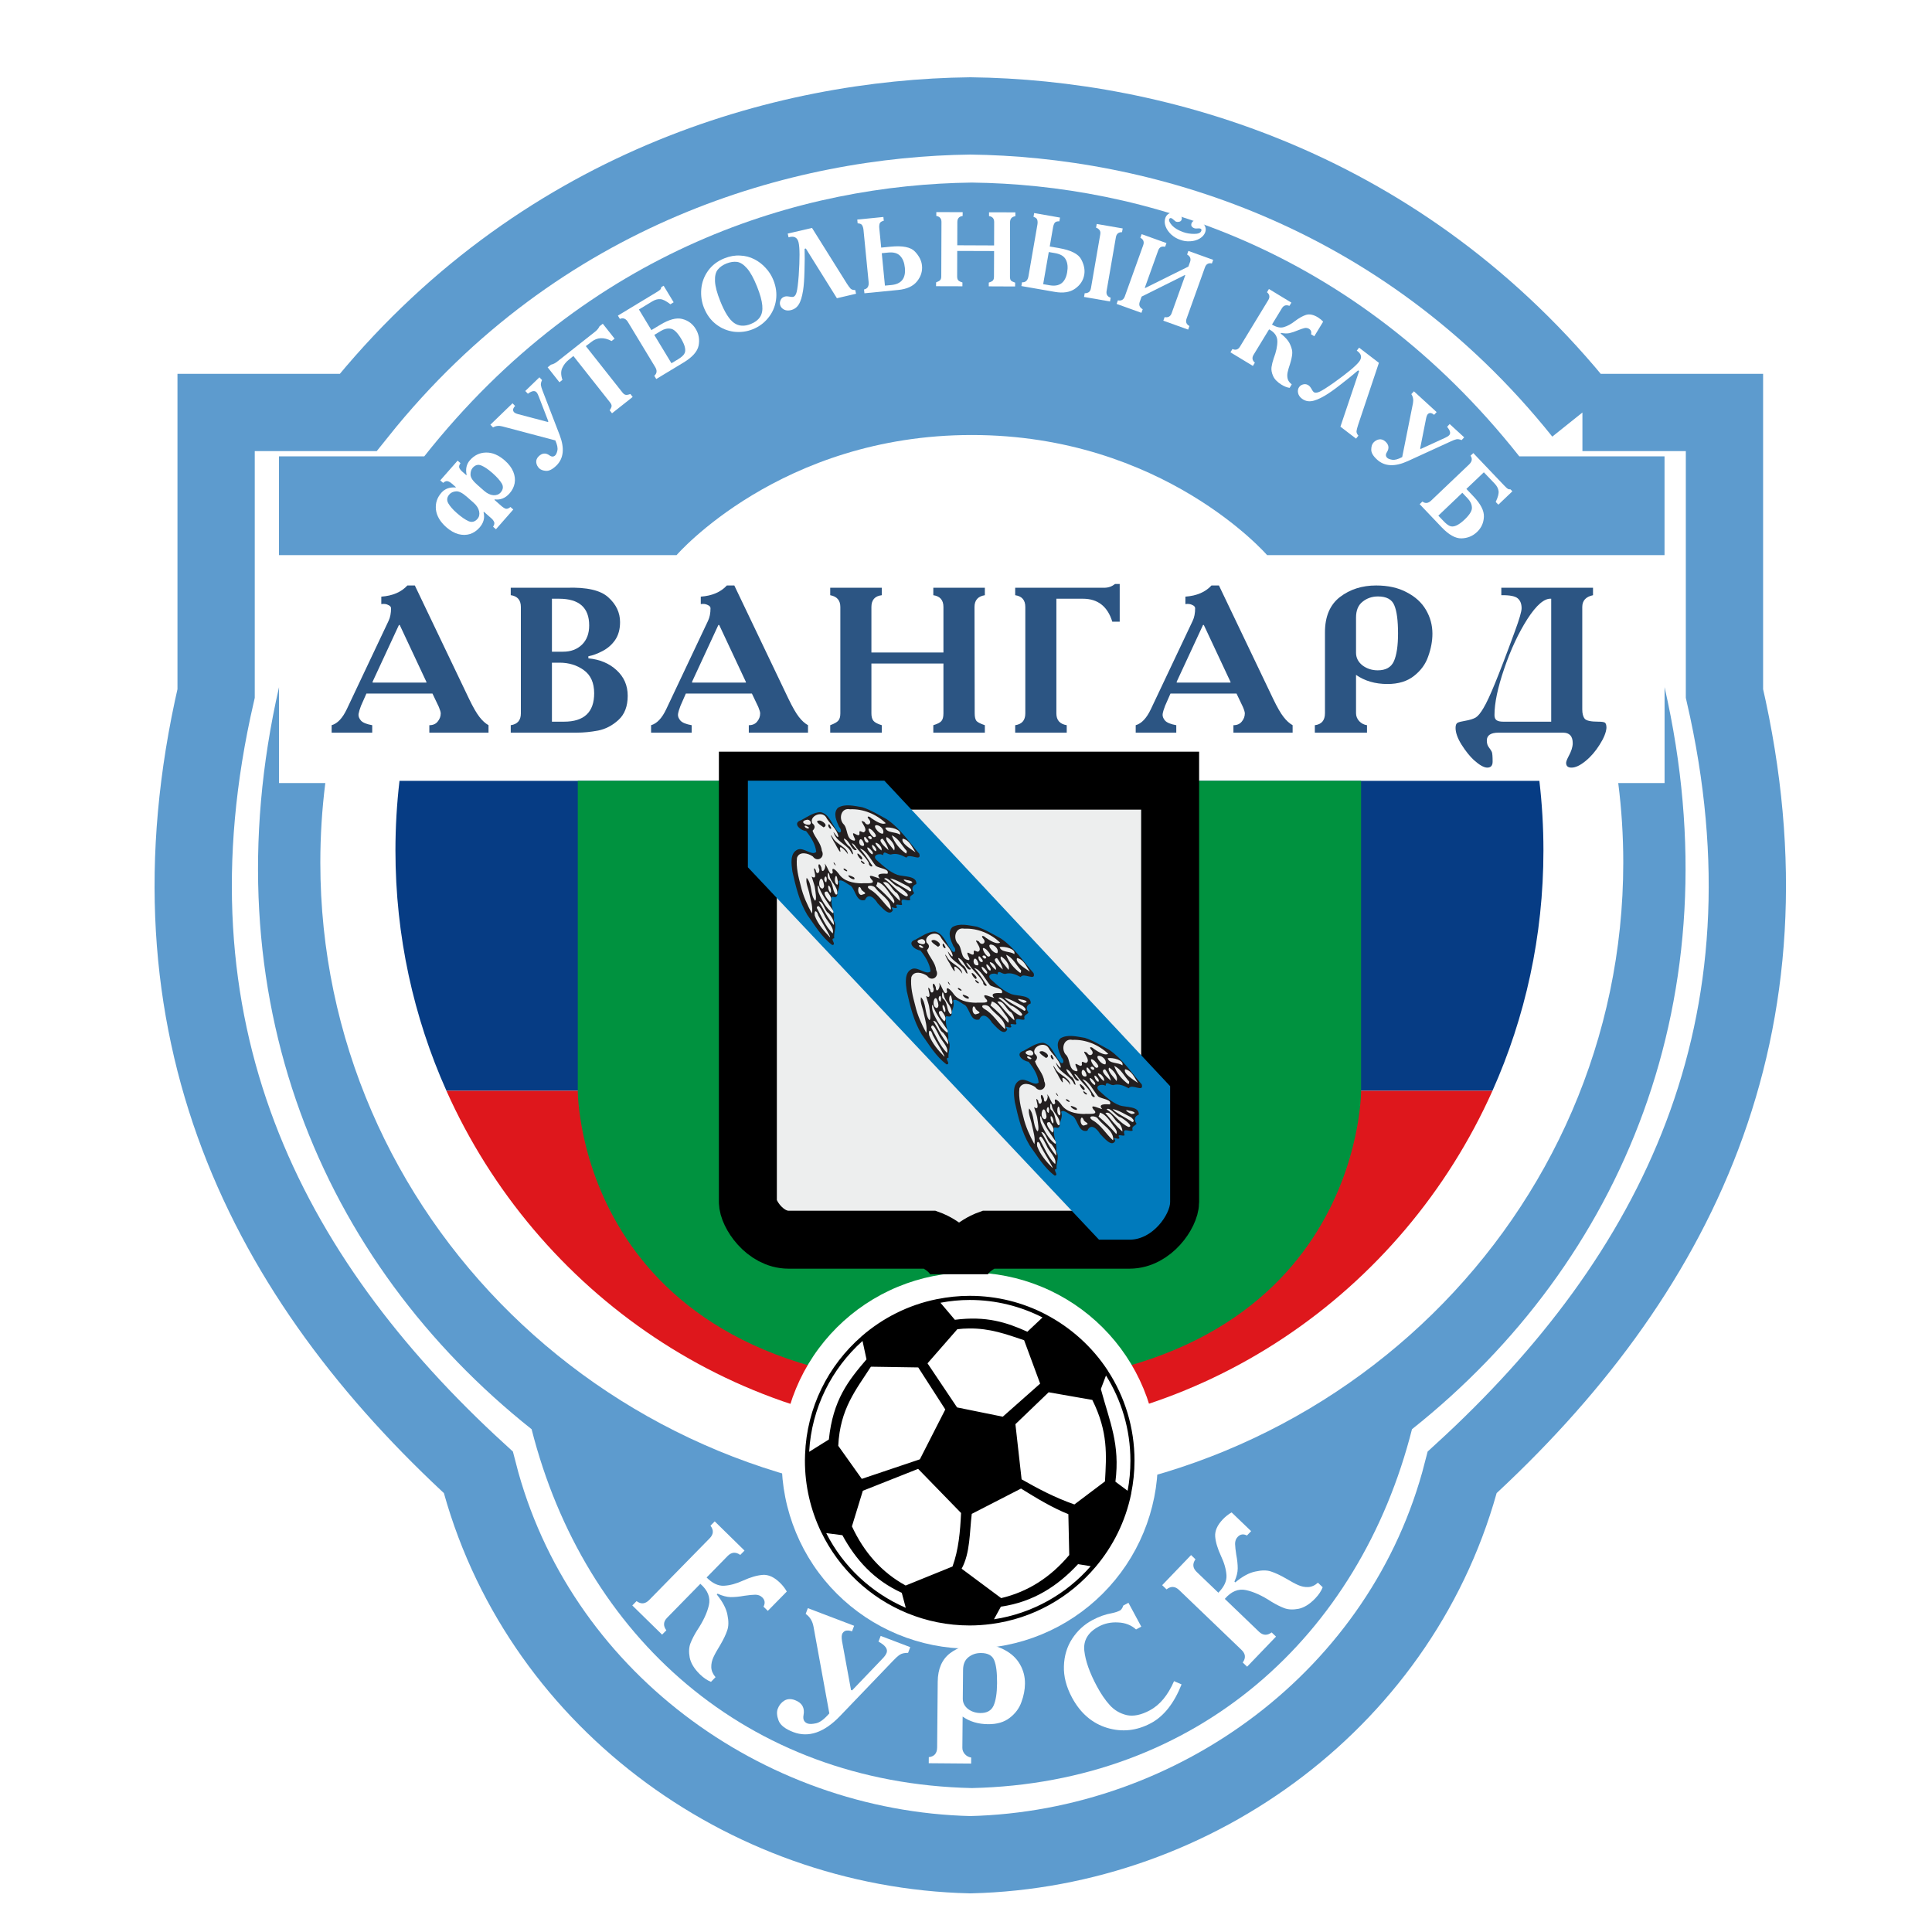 <?xml version="1.0" encoding="UTF-8"?>
<svg xmlns="http://www.w3.org/2000/svg" width="50" height="50" viewBox="0 0 50 50" fill="none">
  <g clip-path="url(#clip0_7229_1474)">
    <path d="M40.953 10.675H44.629V17.946C46.632 26.628 43.353 33.06 37.842 38.103C36.352 43.908 30.969 47.86 25.11 48C19.252 47.861 13.868 43.909 12.379 38.103C6.868 33.06 3.589 26.628 5.593 17.946V10.675H9.269C13.953 4.821 20.315 3.057 25.111 3C29.907 3.057 36.27 4.821 40.954 10.675L40.953 10.675Z" fill="white" stroke="#5D9BCE" stroke-width="2"></path>
    <path d="M25.15 4.725C20.772 4.778 15.255 6.405 10.98 11.81H7.22V14.367H17.509C17.509 14.367 20.195 11.258 25.149 11.258C30.104 11.258 32.793 14.367 32.793 14.367H43.078V11.81H39.319C35.044 6.405 29.527 4.778 25.15 4.725ZM7.221 17.784C5.393 25.8 8.328 32.674 13.758 36.988C15.118 42.347 19.319 46.146 25.15 46.275C30.982 46.146 35.182 42.347 36.542 36.988C41.972 32.673 44.907 25.8 43.079 17.784V20.265H41.88C41.966 20.939 42.01 21.626 42.01 22.323C42.01 31.447 34.462 38.844 25.15 38.844C15.838 38.844 8.29 31.447 8.29 22.323C8.29 21.626 8.334 20.939 8.419 20.265H7.221V17.784H7.221Z" fill="#5D9BCE"></path>
    <path d="M11.554 28.229C10.706 26.333 10.234 24.228 10.234 22.011C10.234 21.401 10.27 20.799 10.339 20.208H39.839C39.908 20.799 39.944 21.401 39.944 22.011C39.944 24.228 39.472 26.333 38.625 28.229" fill="#063C84"></path>
    <path d="M38.625 28.229C36.291 33.449 31.108 37.08 25.089 37.08C19.07 37.08 13.888 33.449 11.553 28.229H38.625Z" fill="#DE171C"></path>
    <path d="M8.583 18.768C8.733 18.726 8.863 18.588 8.974 18.356L10.056 16.068C10.099 15.979 10.12 15.87 10.12 15.741C10.12 15.706 10.095 15.677 10.045 15.656C9.999 15.631 9.94 15.623 9.868 15.634V15.441C10.161 15.42 10.386 15.323 10.543 15.152H10.736L12.14 18.088C12.243 18.302 12.333 18.458 12.408 18.554C12.483 18.651 12.561 18.722 12.643 18.768V18.961H11.111V18.768C11.204 18.768 11.275 18.738 11.325 18.677C11.379 18.613 11.406 18.541 11.406 18.463C11.406 18.431 11.39 18.375 11.358 18.297L11.192 17.949H9.483L9.343 18.265C9.311 18.347 9.29 18.418 9.279 18.479C9.272 18.536 9.293 18.593 9.343 18.651C9.393 18.704 9.49 18.743 9.633 18.768V18.961H8.583V18.768ZM10.324 16.175L9.643 17.643V17.665H11.036V17.649L10.345 16.175H10.324Z" fill="#2C5583"></path>
    <path d="M13.218 15.211H14.665C15.182 15.193 15.541 15.275 15.741 15.457C15.945 15.639 16.047 15.854 16.047 16.1C16.047 16.286 16.004 16.441 15.918 16.566C15.832 16.688 15.723 16.782 15.591 16.85C15.463 16.918 15.341 16.962 15.227 16.984V17.038C15.524 17.066 15.766 17.168 15.956 17.343C16.148 17.518 16.245 17.739 16.245 18.007C16.245 18.279 16.165 18.488 16.004 18.634C15.847 18.777 15.672 18.868 15.479 18.907C15.286 18.943 15.102 18.961 14.927 18.961H13.218V18.768C13.393 18.743 13.48 18.641 13.48 18.463V15.709C13.48 15.53 13.393 15.428 13.218 15.403V15.211ZM14.284 15.495V16.866H14.573C14.773 16.866 14.936 16.805 15.061 16.684C15.186 16.562 15.248 16.396 15.248 16.186C15.248 15.725 14.988 15.495 14.466 15.495H14.284ZM14.284 17.15V18.677H14.595C15.116 18.677 15.377 18.432 15.377 17.943C15.377 17.672 15.288 17.471 15.109 17.343C14.931 17.214 14.722 17.15 14.482 17.15H14.284Z" fill="#2C5583"></path>
    <path d="M16.85 18.768C17 18.726 17.131 18.588 17.241 18.356L18.323 16.068C18.366 15.979 18.388 15.87 18.388 15.741C18.388 15.706 18.363 15.677 18.313 15.656C18.266 15.631 18.207 15.623 18.136 15.634V15.441C18.429 15.42 18.654 15.323 18.811 15.152H19.004L20.407 18.088C20.511 18.302 20.6 18.458 20.675 18.554C20.75 18.651 20.829 18.722 20.911 18.768V18.961H19.379V18.768C19.472 18.768 19.543 18.738 19.593 18.677C19.647 18.613 19.673 18.541 19.673 18.463C19.673 18.431 19.657 18.375 19.625 18.297L19.459 17.949H17.75L17.611 18.265C17.579 18.347 17.557 18.418 17.547 18.479C17.539 18.536 17.561 18.593 17.611 18.651C17.661 18.704 17.757 18.743 17.9 18.768V18.961H16.85V18.768ZM18.591 16.175L17.911 17.643V17.665H19.304V17.649L18.613 16.175H18.591Z" fill="#2C5583"></path>
    <path d="M22.82 15.211V15.404C22.641 15.425 22.552 15.527 22.552 15.709V16.887H24.416V15.709C24.416 15.53 24.329 15.429 24.154 15.404V15.211H25.488V15.404C25.309 15.432 25.22 15.534 25.22 15.709L25.225 18.463C25.225 18.555 25.241 18.622 25.273 18.661C25.309 18.697 25.381 18.732 25.488 18.768V18.961H24.154V18.768C24.261 18.736 24.331 18.7 24.363 18.661C24.398 18.622 24.416 18.555 24.416 18.463V17.172H22.552V18.463C22.552 18.548 22.57 18.613 22.605 18.655C22.641 18.698 22.713 18.736 22.82 18.768V18.961H21.486V18.768C21.593 18.729 21.663 18.689 21.695 18.65C21.73 18.611 21.748 18.548 21.748 18.463V15.709C21.748 15.537 21.661 15.436 21.486 15.404V15.211H22.82Z" fill="#2C5583"></path>
    <path d="M26.273 15.211H28.577C28.684 15.211 28.777 15.178 28.855 15.114H28.978V16.089H28.786C28.664 15.693 28.41 15.495 28.025 15.495H27.339V18.463C27.339 18.638 27.428 18.739 27.607 18.768V18.961H26.273V18.768C26.448 18.743 26.535 18.641 26.535 18.463V15.709C26.535 15.53 26.448 15.429 26.273 15.404V15.211Z" fill="#2C5583"></path>
    <path d="M29.392 18.768C29.542 18.726 29.673 18.588 29.783 18.356L30.866 16.068C30.909 15.979 30.93 15.87 30.93 15.741C30.93 15.706 30.905 15.677 30.855 15.656C30.808 15.631 30.75 15.623 30.678 15.634V15.441C30.971 15.42 31.196 15.323 31.353 15.152H31.546L32.95 18.088C33.053 18.302 33.142 18.458 33.218 18.554C33.292 18.651 33.371 18.722 33.453 18.768V18.961H31.921V18.768C32.014 18.768 32.085 18.738 32.135 18.677C32.189 18.613 32.216 18.541 32.216 18.463C32.216 18.431 32.2 18.375 32.167 18.297L32.001 17.949H30.292L30.153 18.265C30.121 18.347 30.099 18.418 30.089 18.479C30.082 18.536 30.103 18.593 30.153 18.651C30.203 18.704 30.299 18.743 30.442 18.768V18.961H29.392V18.768ZM31.134 16.175L30.453 17.643V17.665H31.846V17.649L31.155 16.175H31.134Z" fill="#2C5583"></path>
    <path d="M34.028 18.961V18.768C34.203 18.747 34.29 18.643 34.29 18.457V16.363C34.29 15.956 34.419 15.652 34.676 15.452C34.937 15.252 35.249 15.152 35.613 15.152C35.924 15.152 36.188 15.211 36.406 15.329C36.628 15.443 36.794 15.595 36.904 15.784C37.015 15.973 37.071 16.179 37.071 16.4C37.071 16.589 37.035 16.784 36.963 16.984C36.896 17.184 36.772 17.354 36.594 17.493C36.419 17.632 36.19 17.702 35.908 17.702C35.59 17.702 35.319 17.623 35.094 17.466V18.457C35.094 18.532 35.12 18.6 35.174 18.661C35.231 18.722 35.299 18.757 35.378 18.768V18.961H34.028ZM35.094 15.982V16.893C35.094 17.022 35.149 17.131 35.26 17.22C35.374 17.305 35.506 17.348 35.656 17.348C35.863 17.348 36.003 17.27 36.074 17.113C36.145 16.952 36.181 16.713 36.181 16.395C36.181 16.059 36.149 15.816 36.085 15.666C36.024 15.513 35.883 15.436 35.662 15.436C35.508 15.436 35.374 15.482 35.26 15.575C35.149 15.664 35.094 15.8 35.094 15.982Z" fill="#2C5583"></path>
    <path d="M41.227 15.211V15.404C41.041 15.443 40.949 15.545 40.949 15.709V18.361C40.949 18.468 40.97 18.548 41.013 18.602C41.056 18.652 41.174 18.677 41.367 18.677C41.445 18.677 41.499 18.684 41.527 18.698C41.559 18.713 41.575 18.759 41.575 18.838C41.565 18.959 41.506 19.104 41.399 19.272C41.295 19.439 41.174 19.581 41.034 19.695C40.895 19.809 40.774 19.866 40.67 19.866C40.577 19.866 40.531 19.825 40.531 19.743C40.531 19.714 40.55 19.661 40.59 19.582C40.665 19.447 40.702 19.331 40.702 19.234C40.702 19.052 40.618 18.961 40.45 18.961H38.784C38.581 18.961 38.479 19.029 38.479 19.164C38.479 19.239 38.497 19.298 38.532 19.341C38.568 19.388 38.593 19.427 38.608 19.459C38.622 19.491 38.629 19.575 38.629 19.711C38.629 19.814 38.583 19.866 38.49 19.866C38.404 19.866 38.288 19.8 38.141 19.668C38.034 19.568 37.929 19.436 37.825 19.272C37.722 19.107 37.67 18.963 37.67 18.838C37.67 18.766 37.688 18.722 37.724 18.704C37.759 18.686 37.824 18.67 37.916 18.655C38.038 18.634 38.129 18.605 38.19 18.57C38.25 18.534 38.318 18.452 38.393 18.323C38.472 18.191 38.57 17.98 38.688 17.691C38.809 17.398 38.983 16.945 39.208 16.33C39.322 16.02 39.379 15.823 39.379 15.741C39.379 15.627 39.345 15.541 39.277 15.484C39.209 15.427 39.068 15.4 38.854 15.404V15.211H41.227ZM40.145 15.495C39.97 15.48 39.765 15.655 39.529 16.02C39.297 16.384 39.097 16.812 38.929 17.305C38.761 17.795 38.677 18.195 38.677 18.506C38.677 18.57 38.695 18.614 38.731 18.639C38.766 18.664 38.824 18.677 38.902 18.677H40.145V15.495Z" fill="#2C5583"></path>
    <path d="M11.395 12.431L11.843 11.921L11.917 11.986C11.884 12.035 11.874 12.076 11.888 12.11C11.903 12.143 11.928 12.175 11.964 12.206L12.069 12.298L12.076 12.29C12.044 12.138 12.073 12.011 12.162 11.91C12.276 11.781 12.414 11.715 12.577 11.712C12.741 11.708 12.904 11.777 13.066 11.919C13.17 12.011 13.243 12.108 13.284 12.21C13.325 12.311 13.336 12.409 13.319 12.506C13.301 12.602 13.257 12.69 13.187 12.769C13.08 12.891 12.953 12.943 12.807 12.924L12.796 12.936L12.985 13.103C13.021 13.134 13.056 13.155 13.09 13.166C13.124 13.174 13.164 13.159 13.21 13.121L13.284 13.186L12.835 13.697L12.761 13.632C12.793 13.582 12.802 13.541 12.788 13.51C12.774 13.476 12.75 13.443 12.714 13.412L12.524 13.245L12.514 13.258C12.551 13.4 12.517 13.533 12.409 13.655C12.339 13.734 12.258 13.789 12.166 13.82C12.072 13.849 11.972 13.851 11.867 13.824C11.761 13.796 11.655 13.736 11.551 13.645C11.392 13.505 11.302 13.353 11.282 13.19C11.264 13.026 11.311 12.879 11.425 12.75C11.514 12.649 11.636 12.604 11.791 12.616L11.798 12.607L11.693 12.515C11.657 12.484 11.622 12.463 11.586 12.454C11.552 12.444 11.512 12.458 11.468 12.497L11.394 12.432M12.255 13.009L12.08 12.855C11.966 12.755 11.873 12.709 11.801 12.716C11.728 12.722 11.671 12.748 11.63 12.795C11.566 12.868 11.556 12.945 11.602 13.026C11.647 13.104 11.72 13.188 11.822 13.277C11.94 13.381 12.042 13.451 12.129 13.489C12.214 13.524 12.29 13.505 12.356 13.429C12.402 13.377 12.416 13.312 12.4 13.234C12.383 13.154 12.335 13.079 12.255 13.009ZM12.526 12.7C12.606 12.77 12.686 12.809 12.767 12.816C12.847 12.821 12.91 12.798 12.956 12.746C13.022 12.67 13.032 12.592 12.986 12.513C12.938 12.432 12.855 12.339 12.737 12.236C12.631 12.143 12.537 12.08 12.454 12.046C12.372 12.013 12.298 12.033 12.233 12.107C12.194 12.153 12.175 12.213 12.177 12.288C12.179 12.36 12.237 12.446 12.351 12.546L12.526 12.7Z" fill="white"></path>
    <path d="M13.264 10.437L13.331 10.506C13.309 10.527 13.293 10.552 13.283 10.579C13.274 10.603 13.277 10.629 13.294 10.656C13.31 10.681 13.348 10.702 13.407 10.718L14.178 10.921L14.192 10.908L13.942 10.259C13.923 10.208 13.903 10.171 13.882 10.149C13.836 10.102 13.763 10.115 13.662 10.19L13.594 10.119L13.96 9.765L14.028 9.836C14.003 9.888 13.993 9.933 13.999 9.971C14.005 10.008 14.02 10.056 14.043 10.115L14.485 11.262C14.616 11.605 14.586 11.868 14.397 12.051C14.298 12.147 14.208 12.192 14.128 12.186C14.048 12.179 13.989 12.156 13.951 12.117C13.909 12.073 13.884 12.023 13.878 11.966C13.872 11.908 13.894 11.855 13.944 11.807C14.032 11.722 14.125 11.715 14.222 11.786C14.278 11.826 14.327 11.825 14.369 11.785C14.393 11.762 14.412 11.72 14.425 11.658C14.439 11.596 14.421 11.509 14.372 11.398L13 11.035C12.912 11.011 12.831 11.02 12.76 11.062L12.691 10.991L13.264 10.437Z" fill="white"></path>
    <path d="M14.173 9.506L14.259 9.438C14.313 9.427 14.367 9.401 14.42 9.359L15.4 8.585C15.452 8.544 15.491 8.497 15.516 8.444L15.6 8.378L15.906 8.765L15.828 8.826C15.631 8.721 15.457 8.728 15.305 8.848L15.161 8.958L16.109 10.158C16.136 10.192 16.164 10.213 16.192 10.218C16.22 10.224 16.26 10.217 16.313 10.196L16.374 10.273L15.839 10.696L15.778 10.618C15.811 10.572 15.827 10.535 15.828 10.509C15.83 10.482 15.816 10.45 15.787 10.413L14.839 9.213L14.72 9.31C14.646 9.369 14.589 9.441 14.551 9.525C14.513 9.606 14.514 9.708 14.556 9.831L14.478 9.893L14.173 9.506Z" fill="white"></path>
    <path d="M15.991 8.168L16.989 7.564C17.038 7.535 17.07 7.512 17.086 7.496C17.102 7.48 17.111 7.459 17.114 7.431L17.175 7.395L17.434 7.823L17.35 7.875C17.241 7.789 17.153 7.745 17.087 7.742C17.022 7.737 16.954 7.756 16.882 7.799L16.535 8.009L16.858 8.543L17.086 8.406C17.317 8.266 17.507 8.216 17.657 8.255C17.809 8.294 17.925 8.38 18.006 8.515C18.086 8.646 18.11 8.789 18.08 8.944C18.049 9.097 17.92 9.243 17.692 9.381L16.984 9.809L16.933 9.725C17.003 9.665 17.011 9.59 16.956 9.499L16.253 8.337C16.198 8.246 16.128 8.218 16.042 8.253L15.991 8.168ZM17.377 9.401L17.548 9.298C17.62 9.254 17.671 9.212 17.701 9.17C17.732 9.128 17.741 9.075 17.729 9.009C17.718 8.941 17.682 8.857 17.622 8.757C17.528 8.603 17.44 8.519 17.358 8.507C17.275 8.493 17.191 8.512 17.107 8.563L16.933 8.668L17.377 9.401Z" fill="white"></path>
    <path d="M18.748 6.685C18.885 6.63 19.02 6.606 19.154 6.614C19.287 6.619 19.41 6.651 19.522 6.709C19.633 6.765 19.73 6.84 19.815 6.934C19.901 7.025 19.968 7.13 20.015 7.249C20.086 7.425 20.108 7.599 20.082 7.771C20.056 7.943 19.989 8.096 19.879 8.23C19.771 8.362 19.638 8.459 19.482 8.521C19.326 8.584 19.163 8.605 18.991 8.585C18.821 8.562 18.667 8.498 18.53 8.391C18.393 8.285 18.29 8.143 18.219 7.967C18.158 7.814 18.135 7.653 18.149 7.482C18.164 7.308 18.223 7.15 18.325 7.007C18.429 6.863 18.57 6.756 18.748 6.685ZM18.802 6.819C18.705 6.858 18.63 6.911 18.576 6.978C18.522 7.044 18.498 7.145 18.504 7.278C18.51 7.409 18.555 7.583 18.642 7.798C18.757 8.087 18.876 8.273 18.998 8.358C19.12 8.443 19.264 8.452 19.428 8.386C19.537 8.343 19.616 8.284 19.667 8.208C19.719 8.133 19.74 8.031 19.728 7.904C19.716 7.775 19.671 7.613 19.593 7.418C19.507 7.203 19.42 7.045 19.334 6.946C19.246 6.846 19.16 6.79 19.075 6.778C18.989 6.767 18.899 6.781 18.802 6.819Z" fill="white"></path>
    <path d="M20.386 6.045L21.015 5.899L21.917 7.34C21.955 7.4 21.988 7.444 22.015 7.472C22.043 7.497 22.083 7.508 22.133 7.506L22.155 7.602L21.659 7.718L20.855 6.431L20.823 6.439C20.828 6.595 20.827 6.784 20.82 7.005C20.815 7.225 20.803 7.397 20.783 7.52C20.757 7.683 20.72 7.804 20.67 7.881C20.622 7.958 20.553 8.007 20.462 8.028C20.395 8.043 20.335 8.037 20.283 8.008C20.232 7.978 20.2 7.938 20.188 7.886C20.178 7.844 20.184 7.801 20.206 7.758C20.229 7.714 20.267 7.685 20.32 7.673C20.344 7.667 20.372 7.667 20.405 7.673C20.469 7.684 20.509 7.688 20.523 7.684C20.567 7.674 20.599 7.632 20.617 7.558C20.637 7.482 20.655 7.339 20.671 7.127C20.7 6.694 20.699 6.41 20.667 6.275C20.636 6.144 20.55 6.099 20.408 6.142L20.386 6.045Z" fill="white"></path>
    <path d="M22.862 5.615L22.872 5.713C22.814 5.726 22.779 5.75 22.766 5.784C22.755 5.819 22.751 5.859 22.756 5.906L22.805 6.408L23.048 6.384C23.362 6.353 23.573 6.396 23.68 6.512C23.788 6.626 23.849 6.747 23.861 6.874C23.876 7.023 23.832 7.16 23.729 7.286C23.627 7.41 23.466 7.483 23.246 7.504L22.371 7.59L22.361 7.492C22.451 7.473 22.491 7.408 22.48 7.299L22.347 5.947C22.342 5.899 22.33 5.86 22.311 5.829C22.293 5.798 22.255 5.782 22.196 5.78L22.186 5.682L22.862 5.615ZM22.82 6.553L22.902 7.392L23.071 7.376C23.329 7.35 23.445 7.202 23.418 6.931C23.405 6.797 23.365 6.694 23.297 6.624C23.231 6.552 23.128 6.522 22.986 6.536L22.82 6.553Z" fill="white"></path>
    <path d="M24.914 5.491L24.913 5.59C24.822 5.601 24.776 5.653 24.776 5.746L24.774 6.348L25.727 6.352L25.729 5.749C25.73 5.658 25.685 5.605 25.596 5.592L25.596 5.494L26.278 5.496L26.278 5.595C26.186 5.609 26.141 5.661 26.14 5.75L26.138 7.158C26.138 7.206 26.146 7.24 26.163 7.26C26.181 7.278 26.217 7.297 26.272 7.315L26.271 7.414L25.589 7.411L25.59 7.313C25.645 7.296 25.68 7.278 25.697 7.258C25.715 7.238 25.724 7.205 25.724 7.157L25.727 6.497L24.773 6.494L24.771 7.154C24.771 7.198 24.78 7.231 24.798 7.253C24.816 7.274 24.853 7.294 24.908 7.31L24.907 7.409L24.225 7.407L24.226 7.308C24.28 7.288 24.316 7.268 24.332 7.248C24.351 7.228 24.36 7.196 24.36 7.152L24.365 5.744C24.365 5.657 24.321 5.604 24.231 5.588L24.232 5.489L24.914 5.491Z" fill="white"></path>
    <path d="M27.433 5.631L27.416 5.728C27.357 5.725 27.317 5.738 27.295 5.768C27.275 5.798 27.261 5.836 27.253 5.883L27.167 6.38L27.407 6.421C27.718 6.475 27.91 6.573 27.982 6.713C28.056 6.852 28.082 6.984 28.06 7.11C28.035 7.258 27.955 7.378 27.822 7.472C27.691 7.564 27.517 7.592 27.299 7.554L26.433 7.403L26.45 7.306C26.542 7.311 26.597 7.259 26.616 7.152L26.848 5.813C26.856 5.766 26.855 5.725 26.844 5.69C26.835 5.655 26.803 5.629 26.747 5.612L26.764 5.514L27.433 5.631ZM27.142 6.523L26.997 7.354L27.165 7.383C27.42 7.427 27.571 7.316 27.618 7.047C27.641 6.914 27.63 6.805 27.583 6.719C27.539 6.631 27.447 6.576 27.306 6.551L27.142 6.523ZM29.055 5.912L29.038 6.009C28.948 6.007 28.895 6.05 28.879 6.14L28.639 7.528C28.623 7.618 28.658 7.677 28.744 7.704L28.727 7.802L28.055 7.685L28.072 7.588C28.107 7.59 28.14 7.583 28.17 7.566C28.203 7.548 28.224 7.511 28.234 7.457L28.474 6.07C28.484 6.016 28.476 5.976 28.451 5.949C28.428 5.921 28.4 5.902 28.366 5.893L28.383 5.796L29.055 5.912Z" fill="white"></path>
    <path d="M29.546 6.06L30.188 6.291L30.154 6.384C30.15 6.384 30.138 6.384 30.117 6.382C30.048 6.375 30 6.409 29.973 6.484L29.627 7.449L29.639 7.453L30.755 6.899L30.798 6.781C30.828 6.696 30.803 6.632 30.722 6.587L30.755 6.494L31.397 6.725L31.364 6.818C31.275 6.8 31.215 6.833 31.184 6.919L30.709 8.245C30.678 8.331 30.703 8.395 30.782 8.437L30.749 8.53L30.107 8.299L30.14 8.207C30.231 8.224 30.292 8.19 30.322 8.106L30.675 7.123L30.662 7.119L29.545 7.676L29.497 7.81C29.467 7.894 29.492 7.958 29.573 8.003L29.54 8.096L28.898 7.865L28.931 7.773C29.02 7.791 29.079 7.757 29.11 7.671L29.586 6.346C29.617 6.26 29.592 6.196 29.512 6.153L29.546 6.06ZM30.619 6.006C30.706 6.038 30.802 6.053 30.904 6.053C31.009 6.054 31.071 6.028 31.09 5.974C31.101 5.945 31.091 5.925 31.062 5.915C31.048 5.91 31.024 5.909 30.99 5.912C30.956 5.916 30.93 5.914 30.913 5.908C30.841 5.882 30.816 5.839 30.837 5.779C30.849 5.746 30.871 5.724 30.904 5.713C30.938 5.7 30.979 5.702 31.027 5.719C31.1 5.745 31.15 5.785 31.179 5.84C31.208 5.894 31.212 5.949 31.192 6.008C31.167 6.077 31.119 6.132 31.047 6.174C30.978 6.216 30.897 6.239 30.804 6.244C30.712 6.25 30.626 6.238 30.544 6.206C30.459 6.178 30.382 6.133 30.313 6.071C30.245 6.008 30.195 5.937 30.165 5.858C30.137 5.78 30.135 5.706 30.16 5.638C30.181 5.579 30.22 5.539 30.276 5.516C30.335 5.493 30.4 5.494 30.47 5.519C30.522 5.538 30.555 5.563 30.571 5.596C30.587 5.627 30.59 5.657 30.579 5.686C30.569 5.716 30.548 5.733 30.517 5.739C30.487 5.746 30.46 5.745 30.436 5.737C30.426 5.733 30.407 5.718 30.379 5.693C30.351 5.668 30.331 5.653 30.319 5.648C30.288 5.637 30.268 5.646 30.257 5.675C30.245 5.71 30.27 5.762 30.331 5.833C30.396 5.903 30.491 5.96 30.619 6.006Z" fill="white"></path>
    <path d="M32.84 7.479L33.421 7.832L33.37 7.916C33.285 7.882 33.22 7.903 33.174 7.98L32.919 8.399C33.032 8.469 33.134 8.492 33.225 8.466C33.318 8.439 33.413 8.388 33.51 8.312C33.618 8.23 33.715 8.176 33.801 8.149C33.891 8.122 33.991 8.143 34.104 8.211C34.157 8.244 34.203 8.281 34.243 8.325L34.014 8.702L33.93 8.651C33.946 8.588 33.928 8.541 33.875 8.508C33.839 8.487 33.799 8.481 33.754 8.492C33.711 8.503 33.656 8.521 33.588 8.549C33.51 8.582 33.438 8.606 33.374 8.621C33.312 8.634 33.239 8.632 33.153 8.615L33.143 8.631C33.264 8.724 33.346 8.818 33.388 8.914C33.432 9.01 33.451 9.093 33.442 9.162C33.436 9.233 33.417 9.319 33.386 9.419C33.356 9.506 33.335 9.579 33.323 9.638C33.311 9.697 33.312 9.753 33.326 9.807C33.341 9.86 33.376 9.907 33.43 9.947L33.375 10.038C33.31 10.029 33.242 10.002 33.17 9.959C33.059 9.891 32.985 9.815 32.947 9.73C32.91 9.646 32.897 9.569 32.907 9.5C32.917 9.43 32.936 9.355 32.963 9.275C33.027 9.107 33.059 8.958 33.058 8.829C33.057 8.701 32.986 8.598 32.844 8.523L32.442 9.183C32.396 9.259 32.407 9.327 32.476 9.386L32.425 9.47L31.844 9.118L31.895 9.033C31.979 9.069 32.044 9.048 32.091 8.97L32.823 7.766C32.87 7.688 32.859 7.62 32.789 7.563L32.84 7.479Z" fill="white"></path>
    <path d="M35.173 8.997L35.686 9.39L35.146 11.002C35.124 11.07 35.111 11.123 35.106 11.161C35.105 11.199 35.121 11.237 35.155 11.274L35.095 11.352L34.69 11.042L35.174 9.605L35.148 9.585C35.029 9.688 34.883 9.807 34.708 9.942C34.535 10.078 34.394 10.178 34.287 10.24C34.144 10.324 34.027 10.372 33.936 10.382C33.847 10.394 33.765 10.372 33.691 10.315C33.636 10.273 33.603 10.223 33.593 10.164C33.582 10.106 33.593 10.055 33.625 10.013C33.652 9.978 33.689 9.956 33.736 9.946C33.785 9.935 33.831 9.947 33.875 9.98C33.894 9.995 33.912 10.016 33.929 10.045C33.961 10.102 33.983 10.135 33.995 10.144C34.031 10.172 34.083 10.169 34.152 10.137C34.223 10.104 34.346 10.026 34.52 9.904C34.872 9.652 35.09 9.47 35.174 9.36C35.257 9.253 35.236 9.158 35.113 9.075L35.173 8.997Z" fill="white"></path>
    <path d="M37.18 10.665L37.115 10.736C37.092 10.715 37.067 10.7 37.039 10.693C37.014 10.685 36.989 10.69 36.962 10.708C36.939 10.726 36.92 10.764 36.908 10.825L36.753 11.607L36.767 11.62L37.4 11.33C37.449 11.308 37.484 11.286 37.505 11.263C37.55 11.215 37.531 11.143 37.451 11.046L37.517 10.974L37.893 11.318L37.827 11.39C37.773 11.368 37.727 11.361 37.69 11.369C37.653 11.377 37.606 11.395 37.549 11.422L36.432 11.934C36.097 12.086 35.833 12.073 35.639 11.895C35.536 11.802 35.486 11.715 35.488 11.634C35.489 11.554 35.508 11.494 35.545 11.454C35.586 11.409 35.635 11.382 35.691 11.371C35.749 11.362 35.803 11.381 35.855 11.428C35.945 11.511 35.957 11.602 35.892 11.704C35.856 11.762 35.859 11.811 35.903 11.851C35.927 11.873 35.97 11.889 36.033 11.899C36.095 11.909 36.181 11.886 36.289 11.829L36.567 10.438C36.584 10.348 36.571 10.269 36.525 10.2L36.592 10.127L37.18 10.665Z" fill="white"></path>
    <path d="M38.129 11.726L38.934 12.571C38.973 12.612 39.002 12.638 39.021 12.65C39.041 12.662 39.064 12.667 39.091 12.664L39.14 12.715L38.777 13.061L38.709 12.99C38.769 12.864 38.793 12.769 38.782 12.705C38.773 12.64 38.74 12.577 38.682 12.516L38.402 12.223L37.95 12.653L38.133 12.846C38.319 13.041 38.41 13.217 38.403 13.372C38.398 13.528 38.339 13.66 38.225 13.768C38.114 13.874 37.979 13.929 37.822 13.933C37.665 13.936 37.495 13.84 37.311 13.647L36.741 13.048L36.812 12.98C36.886 13.036 36.961 13.028 37.038 12.955L38.022 12.018C38.098 11.944 38.11 11.87 38.058 11.794L38.129 11.726ZM37.224 13.345L37.362 13.489C37.42 13.55 37.472 13.591 37.52 13.612C37.567 13.632 37.621 13.63 37.682 13.604C37.746 13.578 37.821 13.525 37.905 13.445C38.036 13.32 38.099 13.216 38.093 13.133C38.089 13.049 38.053 12.972 37.984 12.9L37.845 12.753L37.224 13.345Z" fill="white"></path>
    <path d="M14.953 20.207H35.225V28.228C35.225 28.228 35.256 35.868 25.089 35.868C14.922 35.868 14.953 28.228 14.953 28.228V20.207Z" fill="#00923F"></path>
    <g filter="url(#filter0_f_7229_1474)">
      <path d="M29.965 37.8C29.965 38.44 29.839 39.072 29.594 39.663C29.35 40.254 28.991 40.79 28.539 41.242C28.087 41.694 27.55 42.053 26.96 42.297C26.369 42.542 25.736 42.668 25.097 42.668C24.458 42.668 23.825 42.542 23.234 42.297C22.644 42.053 22.107 41.694 21.655 41.242C21.203 40.79 20.844 40.254 20.6 39.663C20.355 39.072 20.229 38.44 20.229 37.8C20.229 37.161 20.355 36.528 20.6 35.937C20.844 35.347 21.203 34.81 21.655 34.358C22.107 33.906 22.644 33.547 23.234 33.303C23.825 33.058 24.458 32.932 25.097 32.932C25.736 32.932 26.369 33.058 26.96 33.303C27.55 33.547 28.087 33.906 28.539 34.358C28.991 34.81 29.35 35.347 29.594 35.937C29.839 36.528 29.965 37.161 29.965 37.8Z" fill="white"></path>
    </g>
    <path d="M29.255 37.8C29.255 38.346 29.147 38.887 28.938 39.392C28.729 39.896 28.423 40.354 28.037 40.74C27.651 41.126 27.192 41.432 26.688 41.641C26.184 41.85 25.643 41.958 25.097 41.958C24.551 41.958 24.011 41.85 23.506 41.641C23.002 41.432 22.543 41.126 22.157 40.74C21.771 40.354 21.465 39.896 21.256 39.392C21.047 38.887 20.94 38.346 20.94 37.8C20.94 37.255 21.047 36.714 21.256 36.209C21.465 35.705 21.771 35.247 22.157 34.861C22.543 34.475 23.002 34.169 23.506 33.959C24.011 33.751 24.551 33.643 25.097 33.643C25.643 33.643 26.184 33.751 26.688 33.959C27.192 34.169 27.651 34.475 28.037 34.861C28.423 35.247 28.729 35.705 28.938 36.209C29.147 36.714 29.255 37.255 29.255 37.8Z" fill="white"></path>
    <path d="M19.355 20.204V31.108C19.355 31.415 19.794 32.083 20.406 32.083H24.074C24.074 32.083 24.819 32.351 24.819 32.977C24.819 32.351 25.569 32.083 25.569 32.083H29.233C29.845 32.083 30.283 31.415 30.283 31.108V20.204H19.355Z" fill="#EDEEEE" stroke="black" stroke-width="1.5"></path>
    <path d="M19.355 20.204V22.445L28.442 32.083H29.233C29.845 32.083 30.283 31.415 30.283 31.109V28.11L22.887 20.204L19.355 20.204Z" fill="#007ABC"></path>
    <path fill-rule="evenodd" clip-rule="evenodd" d="M21.539 24.457C21.263 24.253 21.091 23.951 20.893 23.678C20.687 23.336 20.593 22.94 20.507 22.555C20.482 22.369 20.434 22.075 20.647 21.985C20.807 21.925 21.011 22.155 21.124 22.047C21.105 21.849 20.982 21.656 20.861 21.508C20.701 21.489 20.498 21.296 20.738 21.224C20.895 21.14 21.053 21.022 21.237 21.018C21.463 21.067 21.52 21.321 21.65 21.478C21.738 21.625 21.816 21.503 21.717 21.402C21.651 21.252 21.55 21.049 21.684 20.907C21.87 20.79 22.117 20.86 22.322 20.892C22.544 20.966 22.747 21.09 22.951 21.203C23.293 21.435 23.523 21.788 23.791 22.095C23.858 22.32 23.531 22.065 23.456 22.196C23.324 22.126 23.2 22.071 23.052 22.115C22.951 22.111 22.871 21.992 22.855 22.132C22.755 22.066 22.548 22.137 22.695 22.266C22.854 22.408 23.021 22.566 23.223 22.64C23.379 22.693 23.736 22.657 23.715 22.879C23.598 22.923 23.587 23.015 23.658 23.113C23.618 23.174 23.517 23.176 23.558 23.287C23.496 23.346 23.291 23.191 23.339 23.379C23.394 23.492 23.115 23.328 23.216 23.48C23.183 23.552 23.009 23.405 23.109 23.551C23.018 23.746 22.804 23.463 22.713 23.376C22.641 23.252 22.474 23.087 22.385 23.293C22.16 23.355 22.142 23.033 22.017 22.923C21.931 22.886 21.774 22.731 21.707 22.804C21.759 22.95 21.668 23.035 21.669 23.16C21.636 23.302 21.485 23.119 21.519 23.288C21.508 23.481 21.607 23.649 21.581 23.827C21.671 23.982 21.568 24.123 21.589 24.284C21.462 24.289 21.666 24.446 21.539 24.457Z" fill="#231F20"></path>
    <path fill-rule="evenodd" clip-rule="evenodd" d="M20.959 21.34C20.853 21.371 20.681 21.261 20.872 21.218C20.939 21.192 21.029 21.285 20.959 21.34ZM21.315 21.412C21.264 21.372 21.032 21.237 21.218 21.235C21.289 21.25 21.447 21.354 21.315 21.412ZM20.891 21.439C20.785 21.405 20.817 21.322 20.912 21.402C20.964 21.424 20.924 21.45 20.891 21.439ZM21.49 21.449C21.398 21.4 21.439 21.249 21.494 21.392C21.505 21.406 21.529 21.453 21.49 21.449ZM22.852 21.575C22.73 21.598 22.519 21.285 22.744 21.37C22.817 21.407 22.89 21.488 22.852 21.575ZM23.291 21.602C23.182 21.519 22.951 21.567 22.911 21.419C23.044 21.394 23.34 21.468 23.291 21.602ZM22.617 21.666C22.53 21.637 22.382 21.341 22.565 21.482C22.6 21.518 22.744 21.661 22.617 21.666ZM22.526 21.721C22.381 21.648 22.551 21.588 22.566 21.7L22.552 21.711L22.526 21.721ZM22.11 21.757C21.879 21.73 21.959 21.436 21.819 21.316C21.7 21.167 21.777 20.897 21.997 20.944C22.339 20.928 22.678 21.071 22.924 21.304C22.826 21.361 22.652 21.242 22.552 21.176C22.496 21.117 22.407 21.11 22.488 21.203C22.587 21.311 22.439 21.4 22.378 21.278C22.148 21.151 22.526 21.479 22.348 21.541C22.265 21.522 22.23 21.465 22.244 21.585C22.223 21.695 22.023 21.457 22.09 21.631C22.095 21.66 22.161 21.741 22.11 21.757ZM22.421 21.802C22.338 21.744 22.344 21.568 22.437 21.715C22.473 21.745 22.508 21.829 22.421 21.802ZM22.33 21.893C22.175 21.892 22.24 21.587 22.34 21.787C22.351 21.815 22.391 21.893 22.33 21.893ZM22.996 22.001C22.924 21.939 22.678 21.729 22.843 21.705C22.91 21.794 22.969 21.892 22.996 22.001ZM23.14 22.01C23.076 21.912 22.886 21.744 22.948 21.662C23.053 21.722 23.192 21.884 23.14 22.01ZM22.814 22.01C22.744 21.974 22.549 21.722 22.739 21.844C22.783 21.886 22.831 21.944 22.814 22.01ZM22.671 22.029C22.584 22.02 22.507 21.769 22.634 21.911C22.658 21.942 22.698 21.988 22.671 22.029ZM23.693 22.056C23.577 21.974 23.305 21.818 23.362 21.704C23.534 21.738 23.606 21.926 23.693 22.056ZM23.45 22.091C23.284 21.976 23.148 21.81 23.078 21.619C23.255 21.691 23.345 21.894 23.466 22.022L23.465 22.058L23.45 22.091ZM22.58 22.11C22.487 22.091 22.359 21.823 22.526 21.98C22.552 22.016 22.614 22.06 22.58 22.11ZM21.944 22.11C21.919 22.053 21.718 21.838 21.739 21.967C21.791 22.177 21.641 21.891 21.612 21.831C21.562 21.766 21.428 21.487 21.555 21.681C21.639 21.856 21.935 21.918 21.944 22.11ZM22.292 22.246C22.208 22.2 22.119 21.992 22.27 22.144C22.292 22.168 22.348 22.226 22.292 22.246ZM22.345 22.355C22.268 22.317 22.25 22.222 22.34 22.309C22.367 22.316 22.4 22.371 22.345 22.355ZM21.633 22.4C21.56 22.37 21.555 22.252 21.617 22.371L21.633 22.4ZM21.899 22.545C21.791 22.503 21.821 22.436 21.908 22.514C21.935 22.528 21.932 22.56 21.899 22.545ZM22.11 22.754C22.026 22.776 21.854 22.595 22.033 22.674C22.062 22.689 22.134 22.706 22.11 22.754ZM21.383 22.835C21.27 22.784 21.381 22.578 21.397 22.753C21.395 22.781 21.39 22.808 21.383 22.835ZM23.534 22.863C23.451 22.837 23.288 22.721 23.475 22.778C23.552 22.784 23.701 22.845 23.534 22.863ZM21.672 22.898C21.546 22.861 21.634 22.51 21.672 22.756C21.684 22.802 21.7 22.855 21.672 22.898ZM21.285 22.998C21.117 22.968 21.241 22.569 21.309 22.829C21.321 22.883 21.352 22.966 21.285 22.998ZM23.548 23.07C23.392 22.959 23.123 22.842 23.037 22.733C23.205 22.766 23.359 22.871 23.511 22.945C23.542 22.97 23.633 23.052 23.548 23.07ZM21.497 23.107C21.425 23.07 21.403 22.812 21.487 22.968C21.502 23.012 21.52 23.062 21.497 23.107ZM21.633 23.152C21.527 23.038 21.576 22.846 21.439 22.748C21.403 22.691 21.428 22.489 21.466 22.654C21.49 22.831 21.686 22.939 21.669 23.129C21.666 23.145 21.649 23.154 21.633 23.152ZM22.285 23.162C22.164 23.137 22.208 22.84 22.286 23.005C22.302 23.084 22.494 23.11 22.315 23.154L22.285 23.162ZM23.45 23.197C23.223 23.096 23.086 22.874 22.881 22.74C22.967 22.67 23.12 22.91 23.232 22.943C23.256 22.938 23.621 23.192 23.45 23.197ZM23.291 23.315C23.123 23.176 22.996 22.997 22.851 22.837C23.014 22.776 23.076 23.047 23.21 23.108C23.258 23.166 23.293 23.238 23.291 23.315ZM21.481 23.342C21.421 23.292 21.242 23.055 21.41 23.074C21.461 23.145 21.559 23.258 21.481 23.342ZM23.132 23.379C22.99 23.219 22.838 23.066 22.674 22.928C22.694 22.893 22.706 22.845 22.71 22.827C22.891 22.879 22.983 23.081 23.097 23.22C23.124 23.265 23.168 23.326 23.132 23.379ZM23.049 23.542C22.863 23.378 22.74 23.145 22.518 23.022C22.346 22.905 22.604 22.885 22.663 22.99C22.793 23.16 23.041 23.276 23.055 23.508L23.049 23.542ZM21.55 23.632C21.379 23.501 21.268 23.3 21.188 23.105C21.154 23.033 21.149 22.803 21.204 22.985C21.29 23.194 21.431 23.373 21.555 23.559C21.566 23.579 21.583 23.622 21.55 23.632ZM21.013 23.641C20.891 23.416 20.784 23.183 20.726 22.933C20.663 22.695 20.599 22.446 20.626 22.199C20.689 22.019 20.918 22.082 21.037 22.166C21.151 22.328 21.36 22.19 21.269 22.016C21.248 21.816 21.09 21.679 21.029 21.5C21.091 21.435 21.111 21.377 21.022 21.305C20.939 21.123 21.259 20.98 21.374 21.143C21.465 21.316 21.651 21.436 21.696 21.638C21.698 21.757 21.505 21.391 21.596 21.602C21.693 21.809 21.954 21.873 22.041 22.083C22.132 22.191 22.03 21.926 21.982 21.906C21.912 21.871 21.747 21.604 21.911 21.744C21.989 21.803 22.077 22.067 22.174 21.988C22.108 21.939 21.966 21.73 22.119 21.874C22.225 22.04 22.391 22.159 22.485 22.331C22.476 22.437 22.645 22.465 22.541 22.354C22.453 22.216 22.365 22.083 22.253 21.963C22.424 21.996 22.541 22.263 22.664 22.407C22.749 22.474 23.036 22.484 22.967 22.613C22.88 22.608 22.636 22.589 22.77 22.735C22.698 22.728 22.424 22.579 22.541 22.744C22.713 22.904 22.39 22.843 22.298 22.861C22.078 22.856 21.832 22.808 21.704 22.609C21.648 22.533 21.501 22.389 21.553 22.58C21.475 22.715 21.415 22.385 21.335 22.351C21.412 22.428 21.266 22.666 21.259 22.459C21.201 22.294 21.149 22.38 21.205 22.5C21.216 22.612 21.117 22.637 21.111 22.515C20.968 22.33 21.212 22.806 21.017 22.692C20.971 22.617 21.087 22.902 21.09 22.984C21.104 23.075 21.145 23.31 21.09 23.308C20.962 23.134 21.023 22.88 20.876 22.717C20.841 22.841 20.93 23.017 20.953 23.158C20.988 23.313 21.042 23.491 21.013 23.641L21.013 23.641ZM21.581 23.94C21.417 23.759 21.317 23.534 21.191 23.328C21.325 23.332 21.327 23.573 21.451 23.638C21.519 23.724 21.592 23.824 21.581 23.94ZM21.55 24.157C21.361 23.973 21.265 23.72 21.138 23.495C21.179 23.34 21.29 23.615 21.325 23.671C21.381 23.823 21.605 24.006 21.55 24.157ZM21.481 24.258C21.323 24.093 21.165 23.914 21.086 23.697C21.061 23.526 21.148 23.569 21.177 23.692C21.272 23.876 21.389 24.049 21.48 24.233C21.48 24.241 21.481 24.249 21.481 24.258Z" fill="#EDEEEE"></path>
    <path fill-rule="evenodd" clip-rule="evenodd" d="M24.498 27.547C24.222 27.343 24.049 27.041 23.852 26.768C23.646 26.426 23.552 26.031 23.466 25.645C23.441 25.459 23.393 25.165 23.606 25.075C23.766 25.016 23.97 25.245 24.083 25.138C24.064 24.939 23.941 24.746 23.82 24.599C23.66 24.579 23.457 24.386 23.697 24.315C23.854 24.23 24.012 24.113 24.196 24.108C24.422 24.158 24.479 24.412 24.609 24.569C24.697 24.716 24.774 24.593 24.676 24.492C24.61 24.343 24.509 24.14 24.643 23.997C24.829 23.88 25.076 23.95 25.28 23.982C25.503 24.056 25.706 24.181 25.91 24.293C26.252 24.526 26.482 24.878 26.75 25.185C26.817 25.41 26.49 25.155 26.415 25.286C26.283 25.216 26.159 25.161 26.011 25.205C25.91 25.202 25.83 25.082 25.814 25.222C25.714 25.156 25.507 25.227 25.654 25.356C25.813 25.499 25.98 25.656 26.182 25.73C26.338 25.783 26.695 25.747 26.674 25.97C26.556 26.013 26.546 26.105 26.617 26.203C26.577 26.265 26.476 26.267 26.517 26.377C26.455 26.436 26.25 26.281 26.298 26.469C26.353 26.582 26.074 26.418 26.175 26.57C26.142 26.643 25.968 26.495 26.068 26.642C25.977 26.836 25.763 26.553 25.672 26.466C25.6 26.342 25.433 26.177 25.344 26.384C25.119 26.445 25.101 26.123 24.976 26.013C24.89 25.977 24.733 25.822 24.666 25.894C24.718 26.04 24.627 26.125 24.628 26.25C24.595 26.392 24.445 26.209 24.478 26.378C24.467 26.571 24.566 26.739 24.54 26.918C24.63 27.073 24.527 27.213 24.548 27.374C24.421 27.379 24.625 27.536 24.498 27.547Z" fill="#231F20"></path>
    <path fill-rule="evenodd" clip-rule="evenodd" d="M23.919 24.43C23.812 24.461 23.641 24.352 23.831 24.309C23.898 24.282 23.988 24.375 23.919 24.43ZM24.275 24.502C24.223 24.462 23.992 24.328 24.177 24.326C24.248 24.34 24.406 24.444 24.275 24.502ZM23.85 24.529C23.744 24.496 23.776 24.413 23.872 24.492C23.923 24.514 23.883 24.54 23.85 24.529ZM24.449 24.539C24.357 24.49 24.398 24.339 24.453 24.483C24.464 24.496 24.488 24.543 24.449 24.539ZM25.812 24.665C25.689 24.688 25.478 24.375 25.704 24.46C25.776 24.497 25.849 24.579 25.812 24.665ZM26.25 24.693C26.141 24.609 25.91 24.658 25.87 24.509C26.004 24.484 26.299 24.559 26.25 24.693ZM25.576 24.757C25.489 24.728 25.341 24.431 25.524 24.572C25.559 24.608 25.704 24.751 25.576 24.757ZM25.485 24.811C25.34 24.738 25.51 24.678 25.525 24.79L25.511 24.801L25.485 24.811ZM25.069 24.847C24.839 24.821 24.918 24.526 24.778 24.407C24.66 24.257 24.736 23.988 24.956 24.034C25.298 24.018 25.637 24.161 25.884 24.395C25.785 24.451 25.611 24.333 25.511 24.267C25.455 24.207 25.366 24.201 25.448 24.294C25.546 24.401 25.399 24.491 25.337 24.368C25.107 24.242 25.485 24.569 25.307 24.632C25.224 24.613 25.189 24.555 25.203 24.676C25.182 24.785 24.982 24.547 25.049 24.721C25.055 24.75 25.12 24.832 25.069 24.847ZM25.38 24.893C25.297 24.835 25.303 24.659 25.396 24.806C25.432 24.835 25.468 24.92 25.38 24.893ZM25.289 24.983C25.134 24.983 25.199 24.677 25.299 24.877C25.31 24.906 25.35 24.984 25.289 24.983ZM25.955 25.092C25.883 25.029 25.637 24.819 25.802 24.795C25.87 24.884 25.928 24.983 25.955 25.092ZM26.099 25.1C26.035 25.002 25.846 24.835 25.907 24.752C26.013 24.813 26.151 24.974 26.099 25.1ZM25.773 25.1C25.703 25.064 25.508 24.812 25.698 24.934C25.742 24.977 25.79 25.035 25.773 25.1ZM25.63 25.119C25.543 25.11 25.467 24.859 25.593 25.002C25.617 25.033 25.657 25.078 25.63 25.119ZM26.652 25.146C26.536 25.064 26.264 24.908 26.321 24.794C26.493 24.828 26.565 25.016 26.652 25.146ZM26.409 25.182C26.243 25.066 26.107 24.901 26.038 24.709C26.214 24.782 26.304 24.984 26.425 25.113L26.424 25.148L26.409 25.182ZM25.539 25.2C25.446 25.181 25.318 24.913 25.485 25.07C25.511 25.106 25.573 25.151 25.539 25.2ZM24.903 25.2C24.878 25.144 24.677 24.928 24.698 25.057C24.75 25.267 24.601 24.981 24.572 24.922C24.521 24.857 24.387 24.577 24.514 24.772C24.598 24.946 24.894 25.008 24.903 25.2ZM25.251 25.336C25.167 25.29 25.078 25.082 25.23 25.234C25.251 25.258 25.307 25.316 25.251 25.336ZM25.304 25.445C25.228 25.407 25.209 25.312 25.299 25.399C25.326 25.406 25.359 25.461 25.304 25.445ZM24.593 25.491C24.519 25.46 24.515 25.342 24.576 25.461L24.593 25.491ZM24.858 25.635C24.75 25.594 24.78 25.527 24.867 25.605C24.895 25.618 24.891 25.65 24.858 25.635ZM25.069 25.844C24.985 25.866 24.814 25.686 24.992 25.764C25.021 25.779 25.094 25.797 25.069 25.844ZM24.343 25.926C24.23 25.875 24.341 25.668 24.356 25.844C24.354 25.871 24.349 25.899 24.343 25.926ZM26.493 25.953C26.411 25.927 26.247 25.811 26.434 25.869C26.511 25.874 26.66 25.935 26.493 25.953ZM24.631 25.989C24.505 25.952 24.593 25.6 24.632 25.847C24.644 25.892 24.659 25.946 24.631 25.989ZM24.245 26.089C24.076 26.058 24.201 25.66 24.268 25.919C24.28 25.973 24.311 26.057 24.245 26.089ZM26.508 26.16C26.351 26.049 26.082 25.932 25.996 25.823C26.164 25.857 26.318 25.961 26.471 26.035C26.502 26.06 26.593 26.142 26.508 26.16ZM24.456 26.198C24.384 26.16 24.362 25.902 24.446 26.058C24.461 26.102 24.48 26.153 24.456 26.198ZM24.593 26.242C24.486 26.128 24.536 25.937 24.398 25.839C24.362 25.781 24.387 25.579 24.425 25.745C24.449 25.921 24.645 26.03 24.628 26.219C24.625 26.235 24.608 26.245 24.593 26.242ZM25.244 26.252C25.123 26.227 25.167 25.931 25.245 26.095C25.261 26.175 25.453 26.2 25.274 26.244L25.244 26.252ZM26.409 26.288C26.182 26.187 26.045 25.964 25.841 25.83C25.926 25.761 26.079 26 26.191 26.034C26.215 26.029 26.58 26.282 26.409 26.288ZM26.25 26.405C26.082 26.267 25.955 26.088 25.81 25.927C25.973 25.866 26.036 26.137 26.169 26.198C26.217 26.256 26.252 26.328 26.25 26.405ZM24.441 26.432C24.38 26.383 24.202 26.145 24.369 26.164C24.42 26.235 24.518 26.349 24.441 26.432ZM26.091 26.469C25.949 26.309 25.798 26.156 25.633 26.018C25.653 25.984 25.666 25.936 25.669 25.917C25.851 25.97 25.942 26.172 26.056 26.31C26.083 26.356 26.127 26.417 26.091 26.469ZM26.008 26.632C25.822 26.468 25.699 26.235 25.478 26.113C25.305 25.996 25.563 25.975 25.622 26.08C25.752 26.25 26 26.366 26.015 26.598L26.008 26.632ZM24.509 26.723C24.338 26.591 24.227 26.39 24.147 26.195C24.113 26.123 24.108 25.894 24.163 26.076C24.249 26.284 24.39 26.463 24.514 26.649C24.526 26.669 24.542 26.712 24.509 26.723ZM23.972 26.731C23.85 26.507 23.743 26.273 23.686 26.023C23.622 25.785 23.558 25.536 23.585 25.29C23.648 25.11 23.877 25.172 23.996 25.256C24.11 25.418 24.32 25.28 24.228 25.106C24.207 24.906 24.049 24.77 23.988 24.59C24.05 24.526 24.07 24.467 23.982 24.395C23.898 24.214 24.218 24.07 24.334 24.233C24.424 24.406 24.61 24.527 24.655 24.728C24.657 24.847 24.465 24.481 24.555 24.692C24.652 24.899 24.913 24.963 25 25.173C25.091 25.281 24.99 25.016 24.941 24.996C24.871 24.962 24.706 24.694 24.87 24.834C24.948 24.894 25.036 25.157 25.133 25.078C25.067 25.03 24.925 24.82 25.079 24.965C25.184 25.13 25.351 25.25 25.444 25.421C25.436 25.527 25.605 25.555 25.5 25.444C25.413 25.306 25.325 25.173 25.212 25.054C25.383 25.087 25.5 25.353 25.623 25.497C25.709 25.564 25.995 25.575 25.926 25.704C25.839 25.698 25.595 25.68 25.729 25.825C25.657 25.818 25.384 25.669 25.5 25.834C25.673 25.995 25.349 25.933 25.257 25.951C25.037 25.947 24.791 25.898 24.663 25.7C24.608 25.623 24.46 25.48 24.512 25.67C24.435 25.806 24.374 25.475 24.295 25.441C24.372 25.518 24.225 25.757 24.218 25.549C24.16 25.385 24.109 25.47 24.164 25.591C24.175 25.703 24.076 25.728 24.07 25.605C23.927 25.421 24.172 25.896 23.977 25.783C23.93 25.707 24.046 25.992 24.049 26.075C24.063 26.165 24.105 26.401 24.049 26.399C23.922 26.224 23.982 25.97 23.836 25.807C23.801 25.932 23.889 26.108 23.912 26.248C23.947 26.404 24.001 26.581 23.973 26.731L23.972 26.731ZM24.54 27.03C24.376 26.849 24.276 26.624 24.15 26.418C24.284 26.422 24.286 26.663 24.41 26.728C24.479 26.814 24.551 26.915 24.54 27.03ZM24.509 27.248C24.32 27.063 24.224 26.811 24.097 26.585C24.138 26.431 24.249 26.705 24.284 26.762C24.34 26.913 24.564 27.096 24.509 27.248ZM24.441 27.348C24.282 27.183 24.124 27.004 24.045 26.787C24.02 26.617 24.107 26.659 24.136 26.782C24.231 26.966 24.348 27.14 24.439 27.323C24.44 27.332 24.44 27.34 24.441 27.348Z" fill="#EDEEEE"></path>
    <path fill-rule="evenodd" clip-rule="evenodd" d="M27.296 30.425C27.02 30.222 26.847 29.919 26.649 29.646C26.443 29.304 26.349 28.909 26.264 28.523C26.238 28.337 26.191 28.044 26.404 27.953C26.563 27.894 26.768 28.123 26.88 28.016C26.861 27.817 26.739 27.625 26.617 27.477C26.458 27.458 26.255 27.265 26.494 27.193C26.652 27.109 26.81 26.991 26.994 26.986C27.219 27.036 27.276 27.29 27.406 27.447C27.494 27.594 27.572 27.471 27.474 27.37C27.408 27.221 27.307 27.018 27.44 26.875C27.626 26.758 27.873 26.828 28.078 26.86C28.3 26.934 28.503 27.059 28.708 27.171C29.05 27.404 29.279 27.757 29.548 28.063C29.614 28.288 29.288 28.034 29.212 28.165C29.08 28.094 28.956 28.039 28.808 28.083C28.707 28.08 28.627 27.96 28.612 28.1C28.512 28.034 28.304 28.105 28.452 28.235C28.61 28.377 28.777 28.534 28.979 28.608C29.136 28.661 29.493 28.625 29.472 28.848C29.354 28.891 29.343 28.984 29.414 29.082C29.374 29.143 29.273 29.145 29.314 29.255C29.253 29.314 29.048 29.159 29.096 29.347C29.15 29.46 28.872 29.297 28.973 29.449C28.939 29.521 28.766 29.373 28.865 29.52C28.774 29.714 28.56 29.432 28.469 29.344C28.398 29.221 28.231 29.055 28.141 29.262C27.916 29.323 27.899 29.001 27.773 28.891C27.688 28.855 27.53 28.7 27.463 28.772C27.515 28.918 27.424 29.003 27.426 29.129C27.392 29.27 27.242 29.087 27.275 29.256C27.264 29.449 27.364 29.617 27.337 29.796C27.427 29.951 27.325 30.091 27.345 30.252C27.218 30.257 27.422 30.415 27.296 30.425Z" fill="#231F20"></path>
    <path fill-rule="evenodd" clip-rule="evenodd" d="M26.716 27.309C26.609 27.339 26.438 27.23 26.628 27.187C26.695 27.16 26.786 27.253 26.716 27.309ZM27.072 27.381C27.02 27.34 26.789 27.206 26.975 27.204C27.045 27.218 27.203 27.322 27.072 27.381ZM26.647 27.408C26.541 27.374 26.573 27.291 26.669 27.37C26.72 27.392 26.68 27.419 26.647 27.408ZM27.246 27.417C27.154 27.369 27.195 27.218 27.25 27.361C27.261 27.374 27.285 27.422 27.246 27.417ZM28.609 27.544C28.486 27.566 28.275 27.253 28.501 27.339C28.573 27.376 28.646 27.457 28.609 27.544ZM29.047 27.571C28.938 27.487 28.707 27.536 28.667 27.387C28.801 27.362 29.096 27.437 29.047 27.571ZM28.373 27.635C28.287 27.606 28.138 27.309 28.321 27.45C28.356 27.486 28.501 27.629 28.373 27.635ZM28.283 27.689C28.137 27.617 28.307 27.556 28.322 27.668L28.308 27.679L28.283 27.689ZM27.867 27.725C27.636 27.699 27.715 27.405 27.575 27.285C27.457 27.135 27.533 26.866 27.753 26.912C28.095 26.896 28.434 27.039 28.681 27.273C28.582 27.329 28.408 27.211 28.308 27.145C28.252 27.085 28.163 27.079 28.245 27.172C28.343 27.279 28.196 27.369 28.135 27.246C27.904 27.12 28.282 27.447 28.104 27.51C28.022 27.491 27.986 27.434 28 27.554C27.979 27.663 27.779 27.425 27.846 27.599C27.852 27.629 27.917 27.71 27.867 27.725ZM28.177 27.771C28.094 27.713 28.1 27.537 28.194 27.684C28.23 27.713 28.265 27.798 28.177 27.771ZM28.086 27.861C27.931 27.861 27.996 27.555 28.096 27.755C28.108 27.784 28.147 27.862 28.086 27.861ZM28.752 27.97C28.68 27.907 28.434 27.697 28.6 27.673C28.667 27.762 28.725 27.861 28.752 27.97ZM28.896 27.979C28.832 27.881 28.643 27.713 28.704 27.63C28.81 27.691 28.948 27.852 28.896 27.979ZM28.571 27.979C28.5 27.942 28.305 27.69 28.496 27.812C28.539 27.855 28.587 27.913 28.571 27.979ZM28.427 27.997C28.34 27.988 28.264 27.737 28.39 27.88C28.414 27.911 28.455 27.956 28.427 27.997ZM29.449 28.024C29.333 27.942 29.061 27.786 29.118 27.672C29.29 27.706 29.362 27.894 29.449 28.024ZM29.206 28.06C29.04 27.944 28.904 27.779 28.835 27.587C29.011 27.66 29.101 27.863 29.223 27.991L29.221 28.026L29.206 28.06ZM28.336 28.079C28.243 28.059 28.115 27.791 28.282 27.948C28.308 27.985 28.37 28.029 28.336 28.079ZM27.7 28.079C27.675 28.022 27.474 27.806 27.495 27.936C27.548 28.145 27.398 27.859 27.369 27.8C27.319 27.735 27.185 27.455 27.311 27.65C27.395 27.824 27.691 27.886 27.7 28.079ZM28.048 28.215C27.964 28.168 27.875 27.96 28.027 28.112C28.048 28.136 28.105 28.195 28.048 28.215ZM28.101 28.323C28.025 28.285 28.007 28.19 28.096 28.278C28.123 28.285 28.156 28.339 28.101 28.323ZM27.39 28.369C27.316 28.338 27.312 28.22 27.374 28.339L27.39 28.369ZM27.655 28.514C27.547 28.472 27.577 28.405 27.664 28.483C27.692 28.496 27.688 28.528 27.655 28.514ZM27.867 28.722C27.782 28.744 27.611 28.564 27.789 28.642C27.819 28.657 27.891 28.675 27.867 28.722ZM27.14 28.804C27.027 28.753 27.138 28.546 27.153 28.722C27.151 28.75 27.146 28.777 27.14 28.804ZM29.29 28.831C29.208 28.805 29.044 28.689 29.231 28.747C29.308 28.752 29.457 28.813 29.29 28.831ZM27.428 28.867C27.302 28.83 27.39 28.478 27.429 28.725C27.441 28.77 27.456 28.824 27.428 28.867ZM27.042 28.967C26.873 28.936 26.998 28.538 27.065 28.797C27.077 28.851 27.108 28.935 27.042 28.967ZM29.305 29.039C29.148 28.927 28.88 28.81 28.793 28.702C28.962 28.735 29.115 28.839 29.268 28.913C29.299 28.938 29.39 29.021 29.305 29.039ZM27.253 29.076C27.181 29.038 27.159 28.78 27.244 28.936C27.258 28.98 27.277 29.031 27.253 29.076ZM27.39 29.12C27.283 29.006 27.333 28.815 27.195 28.717C27.159 28.659 27.185 28.457 27.223 28.623C27.246 28.799 27.442 28.908 27.425 29.097C27.422 29.113 27.405 29.123 27.39 29.12ZM28.041 29.13C27.92 29.105 27.964 28.809 28.042 28.973C28.058 29.053 28.25 29.078 28.071 29.122L28.041 29.13ZM29.206 29.166C28.979 29.065 28.842 28.842 28.638 28.708C28.723 28.639 28.877 28.878 28.988 28.912C29.012 28.907 29.377 29.16 29.206 29.166ZM29.047 29.283C28.879 29.145 28.752 28.966 28.607 28.805C28.77 28.744 28.833 29.016 28.967 29.076C29.014 29.134 29.049 29.207 29.047 29.283ZM27.238 29.311C27.178 29.261 26.999 29.023 27.166 29.042C27.217 29.113 27.315 29.227 27.238 29.311ZM28.889 29.348C28.746 29.187 28.595 29.034 28.43 28.896C28.45 28.862 28.463 28.814 28.466 28.795C28.648 28.848 28.739 29.05 28.853 29.188C28.881 29.234 28.924 29.295 28.889 29.348ZM28.805 29.511C28.619 29.347 28.496 29.113 28.275 28.991C28.102 28.874 28.36 28.854 28.419 28.959C28.549 29.128 28.797 29.245 28.812 29.476L28.805 29.511ZM27.306 29.601C27.135 29.469 27.024 29.268 26.944 29.073C26.91 29.002 26.905 28.772 26.961 28.954C27.047 29.163 27.188 29.341 27.311 29.527C27.323 29.547 27.339 29.59 27.306 29.601ZM26.769 29.61C26.647 29.385 26.54 29.151 26.483 28.901C26.419 28.664 26.355 28.414 26.382 28.168C26.445 27.988 26.674 28.051 26.793 28.134C26.907 28.296 27.117 28.159 27.025 27.985C27.004 27.784 26.846 27.648 26.785 27.468C26.847 27.404 26.867 27.345 26.779 27.273C26.695 27.092 27.015 26.948 27.131 27.111C27.222 27.285 27.407 27.405 27.453 27.606C27.455 27.726 27.262 27.36 27.353 27.57C27.45 27.777 27.71 27.842 27.797 28.051C27.888 28.159 27.787 27.895 27.738 27.874C27.669 27.84 27.504 27.572 27.668 27.712C27.745 27.772 27.833 28.035 27.93 27.956C27.864 27.908 27.722 27.698 27.876 27.843C27.981 28.009 28.148 28.128 28.241 28.3C28.233 28.405 28.402 28.433 28.297 28.322C28.21 28.185 28.122 28.052 28.01 27.932C28.18 27.965 28.297 28.231 28.42 28.376C28.506 28.442 28.792 28.453 28.723 28.582C28.637 28.576 28.392 28.558 28.526 28.703C28.455 28.696 28.181 28.547 28.297 28.712C28.47 28.873 28.147 28.811 28.054 28.83C27.834 28.825 27.588 28.776 27.46 28.578C27.405 28.501 27.257 28.358 27.309 28.548C27.232 28.684 27.171 28.354 27.092 28.319C27.169 28.396 27.022 28.635 27.015 28.427C26.957 28.263 26.906 28.349 26.961 28.469C26.972 28.581 26.873 28.606 26.867 28.483C26.725 28.299 26.969 28.775 26.774 28.661C26.727 28.585 26.843 28.87 26.846 28.953C26.861 29.044 26.902 29.279 26.846 29.277C26.719 29.102 26.779 28.849 26.633 28.686C26.598 28.81 26.686 28.986 26.709 29.127C26.744 29.282 26.798 29.459 26.77 29.609L26.769 29.61ZM27.337 29.909C27.173 29.728 27.073 29.503 26.947 29.296C27.081 29.3 27.084 29.541 27.208 29.606C27.276 29.692 27.348 29.793 27.337 29.909ZM27.306 30.126C27.117 29.942 27.021 29.689 26.894 29.463C26.935 29.309 27.046 29.583 27.081 29.64C27.137 29.791 27.361 29.974 27.306 30.126ZM27.238 30.226C27.079 30.062 26.921 29.883 26.842 29.665C26.817 29.495 26.904 29.538 26.933 29.661C27.028 29.844 27.145 30.018 27.236 30.202C27.237 30.21 27.237 30.218 27.238 30.226Z" fill="#EDEEEE"></path>
    <path d="M18.497 39.373L19.268 40.129L19.158 40.241C19.04 40.158 18.932 40.167 18.832 40.268L18.287 40.825C18.436 40.975 18.585 41.046 18.735 41.039C18.889 41.031 19.055 40.986 19.232 40.905C19.428 40.816 19.598 40.768 19.742 40.758C19.89 40.748 20.038 40.817 20.187 40.963C20.258 41.032 20.316 41.107 20.362 41.189L19.871 41.689L19.759 41.58C19.808 41.489 19.797 41.409 19.726 41.34C19.678 41.293 19.618 41.27 19.544 41.271C19.474 41.272 19.382 41.281 19.267 41.298C19.134 41.322 19.015 41.334 18.91 41.333C18.81 41.331 18.697 41.302 18.571 41.244L18.55 41.265C18.703 41.453 18.795 41.628 18.826 41.792C18.86 41.956 18.858 42.09 18.82 42.195C18.785 42.302 18.724 42.428 18.64 42.572C18.563 42.696 18.504 42.801 18.464 42.888C18.424 42.975 18.405 43.062 18.408 43.15C18.411 43.238 18.448 43.323 18.518 43.405L18.4 43.526C18.303 43.488 18.207 43.422 18.111 43.329C17.964 43.184 17.877 43.04 17.849 42.894C17.823 42.751 17.83 42.628 17.87 42.525C17.912 42.42 17.968 42.31 18.039 42.197C18.198 41.959 18.301 41.741 18.346 41.541C18.391 41.342 18.318 41.158 18.125 40.989L17.266 41.866C17.166 41.967 17.159 42.076 17.245 42.192L17.135 42.304L16.364 41.549L16.474 41.437C16.59 41.522 16.698 41.512 16.8 41.409L18.366 39.811C18.468 39.708 18.475 39.599 18.387 39.485L18.497 39.373Z" fill="white"></path>
    <path d="M22.105 42.075L22.05 42.219C22.003 42.201 21.957 42.195 21.911 42.199C21.869 42.202 21.834 42.225 21.805 42.267C21.78 42.308 21.776 42.377 21.792 42.474L22.024 43.736L22.052 43.747L22.826 42.939C22.888 42.877 22.927 42.823 22.945 42.776C22.982 42.678 22.913 42.581 22.735 42.485L22.792 42.337L23.557 42.628L23.501 42.776C23.407 42.775 23.335 42.791 23.284 42.826C23.234 42.86 23.174 42.914 23.105 42.988L21.737 44.414C21.327 44.839 20.925 44.976 20.53 44.826C20.321 44.746 20.194 44.646 20.149 44.526C20.104 44.405 20.097 44.303 20.129 44.221C20.163 44.13 20.22 44.061 20.298 44.012C20.379 43.964 20.471 43.96 20.576 44C20.759 44.07 20.832 44.2 20.795 44.39C20.775 44.498 20.81 44.569 20.897 44.603C20.947 44.622 21.021 44.62 21.121 44.598C21.22 44.577 21.334 44.491 21.463 44.342L21.054 42.099C21.028 41.954 20.96 41.843 20.851 41.767L20.907 41.619L22.105 42.075Z" fill="white"></path>
    <path d="M24.036 45.632L24.037 45.475C24.18 45.459 24.252 45.375 24.253 45.224L24.268 43.523C24.271 43.192 24.378 42.946 24.588 42.785C24.801 42.625 25.056 42.546 25.352 42.549C25.604 42.551 25.819 42.601 25.995 42.698C26.174 42.792 26.308 42.917 26.396 43.072C26.485 43.226 26.528 43.393 26.526 43.573C26.525 43.727 26.495 43.885 26.435 44.047C26.379 44.209 26.277 44.346 26.131 44.458C25.988 44.569 25.802 44.624 25.573 44.622C25.314 44.62 25.095 44.554 24.913 44.425L24.906 45.23C24.905 45.291 24.926 45.346 24.969 45.396C25.015 45.446 25.07 45.475 25.134 45.485L25.133 45.641L24.036 45.632ZM24.924 43.219L24.917 43.959C24.916 44.064 24.96 44.153 25.049 44.226C25.142 44.296 25.249 44.332 25.371 44.333C25.539 44.335 25.653 44.272 25.712 44.145C25.771 44.015 25.802 43.821 25.804 43.562C25.806 43.29 25.782 43.092 25.731 42.97C25.683 42.845 25.569 42.781 25.389 42.78C25.264 42.779 25.155 42.815 25.061 42.89C24.971 42.962 24.925 43.071 24.924 43.219Z" fill="white"></path>
    <path d="M30.384 43.508L30.579 43.592C30.385 44.081 30.121 44.416 29.787 44.595C29.42 44.792 29.041 44.833 28.652 44.717C28.263 44.598 27.96 44.336 27.743 43.932C27.595 43.655 27.525 43.384 27.534 43.119C27.542 42.854 27.613 42.618 27.747 42.411C27.883 42.203 28.057 42.043 28.269 41.929C28.439 41.838 28.607 41.778 28.775 41.749C28.862 41.731 28.933 41.707 28.988 41.678C29.01 41.666 29.032 41.638 29.054 41.594C29.058 41.585 29.064 41.571 29.07 41.552L29.204 41.48L29.536 42.097L29.401 42.17C29.276 42.057 29.122 41.997 28.938 41.989C28.755 41.978 28.587 42.013 28.435 42.095C28.158 42.244 28.034 42.452 28.062 42.72C28.091 42.984 28.2 43.292 28.389 43.644C28.493 43.838 28.604 44 28.722 44.13C28.84 44.26 28.985 44.345 29.159 44.387C29.334 44.425 29.533 44.384 29.758 44.263C30.018 44.124 30.226 43.872 30.384 43.508Z" fill="white"></path>
    <path d="M30.077 41.024L30.825 40.245L30.938 40.354C30.856 40.473 30.867 40.581 30.969 40.68L31.531 41.219C31.68 41.068 31.75 40.918 31.741 40.769C31.731 40.615 31.685 40.45 31.601 40.273C31.511 40.078 31.46 39.908 31.449 39.765C31.438 39.617 31.505 39.468 31.649 39.318C31.718 39.246 31.793 39.187 31.874 39.141L32.379 39.626L32.271 39.739C32.179 39.691 32.099 39.703 32.031 39.775C31.985 39.823 31.963 39.884 31.964 39.958C31.966 40.027 31.976 40.12 31.994 40.234C32.02 40.367 32.032 40.486 32.032 40.59C32.032 40.691 32.004 40.804 31.947 40.931L31.969 40.952C32.155 40.796 32.329 40.702 32.493 40.67C32.656 40.634 32.791 40.634 32.896 40.671C33.003 40.706 33.13 40.765 33.275 40.848C33.4 40.923 33.506 40.981 33.593 41.02C33.68 41.059 33.767 41.077 33.855 41.073C33.944 41.069 34.028 41.032 34.108 40.96L34.231 41.078C34.194 41.175 34.129 41.272 34.037 41.368C33.894 41.517 33.75 41.606 33.605 41.636C33.462 41.663 33.339 41.657 33.235 41.618C33.13 41.578 33.02 41.522 32.906 41.453C32.666 41.295 32.447 41.195 32.247 41.152C32.047 41.109 31.864 41.185 31.698 41.379L32.583 42.229C32.685 42.327 32.794 42.333 32.91 42.247L33.023 42.355L32.275 43.134L32.162 43.026C32.246 42.909 32.236 42.8 32.131 42.7L30.517 41.151C30.412 41.05 30.303 41.044 30.19 41.133L30.077 41.024Z" fill="white"></path>
    <path d="M25.096 33.536C24.81 33.536 24.53 33.566 24.259 33.62L24.255 33.616L24.24 33.624H24.236C23.506 33.773 22.845 34.109 22.303 34.579L22.296 34.583V34.586C21.436 35.336 20.879 36.422 20.835 37.642C20.833 37.694 20.831 37.748 20.831 37.801C20.831 38.461 20.982 39.086 21.249 39.643C21.251 39.646 21.252 39.648 21.253 39.651V39.658H21.257C21.713 40.599 22.504 41.347 23.475 41.747C23.976 41.953 24.522 42.067 25.096 42.067C25.285 42.067 25.473 42.053 25.655 42.029C26.735 41.888 27.684 41.344 28.353 40.552C28.805 40.018 29.128 39.373 29.274 38.661L29.278 38.654H29.274C29.33 38.378 29.361 38.093 29.361 37.801C29.361 36.944 29.108 36.146 28.673 35.477C28.672 35.476 28.673 35.474 28.673 35.473L28.669 35.469C28.27 34.859 27.716 34.358 27.067 34.019C27.066 34.019 27.065 34.016 27.063 34.016C26.474 33.709 25.806 33.536 25.096 33.536ZM25.096 33.643C25.774 33.643 26.414 33.807 26.98 34.096L26.588 34.465C26.055 34.224 25.527 34.051 24.712 34.156L24.339 33.715C24.585 33.669 24.837 33.643 25.096 33.643ZM25.073 34.381C25.621 34.372 26.047 34.532 26.504 34.685L26.919 35.808L25.952 36.664L24.769 36.424L24.004 35.283L24.776 34.4C24.879 34.387 24.979 34.382 25.073 34.381ZM22.322 34.704L22.425 35.18C21.956 35.729 21.558 36.224 21.451 37.254L20.941 37.573C21.003 36.435 21.525 35.418 22.322 34.704ZM22.539 35.37L23.764 35.389L24.464 36.477L23.806 37.767L22.303 38.273L21.694 37.417C21.739 36.458 22.154 35.969 22.539 35.37L22.539 35.37ZM28.623 35.598C29.023 36.237 29.255 36.992 29.255 37.801C29.255 38.069 29.231 38.329 29.183 38.581L28.867 38.346C28.99 37.372 28.723 36.813 28.49 35.948L28.623 35.598ZM27.139 36.032L28.269 36.23C28.683 37.061 28.634 37.66 28.597 38.338L27.805 38.935C27.283 38.752 26.855 38.521 26.439 38.285L26.279 36.858L27.139 36.032ZM23.761 38.014L24.872 39.156C24.85 39.637 24.808 40.109 24.651 40.541L23.441 41.032C23.44 41.031 23.438 41.032 23.437 41.032C22.822 40.695 22.363 40.181 22.048 39.502L22.33 38.581L23.761 38.014ZM26.424 38.524C26.842 38.784 27.258 39.033 27.649 39.186L27.672 40.244C27.185 40.824 26.599 41.197 25.91 41.359L24.887 40.598C25.11 40.19 25.091 39.657 25.149 39.179L26.424 38.524ZM21.383 39.677L21.801 39.731C22.145 40.363 22.615 40.892 23.338 41.222L23.441 41.61C22.55 41.223 21.819 40.539 21.383 39.677ZM27.9 40.48L28.227 40.533C27.596 41.256 26.717 41.756 25.724 41.907L25.903 41.58C26.747 41.459 27.378 41.042 27.9 40.48Z" fill="black"></path>
  </g>
  <defs>
    <filter id="filter0_f_7229_1474" x="11.434" y="24.137" width="27.326" height="27.326" filterUnits="userSpaceOnUse" color-interpolation-filters="sRGB">
      <feFlood flood-opacity="0"></feFlood>
      <feBlend mode="normal" in="SourceGraphic" in2="BackgroundImageFix"></feBlend>
      <feGaussianBlur stdDeviation="4.398"></feGaussianBlur>
    </filter>
    <clipPath id="clip0_7229_1474">
      <rect width="50" height="50" fill="white"></rect>
    </clipPath>
  </defs>
</svg>
